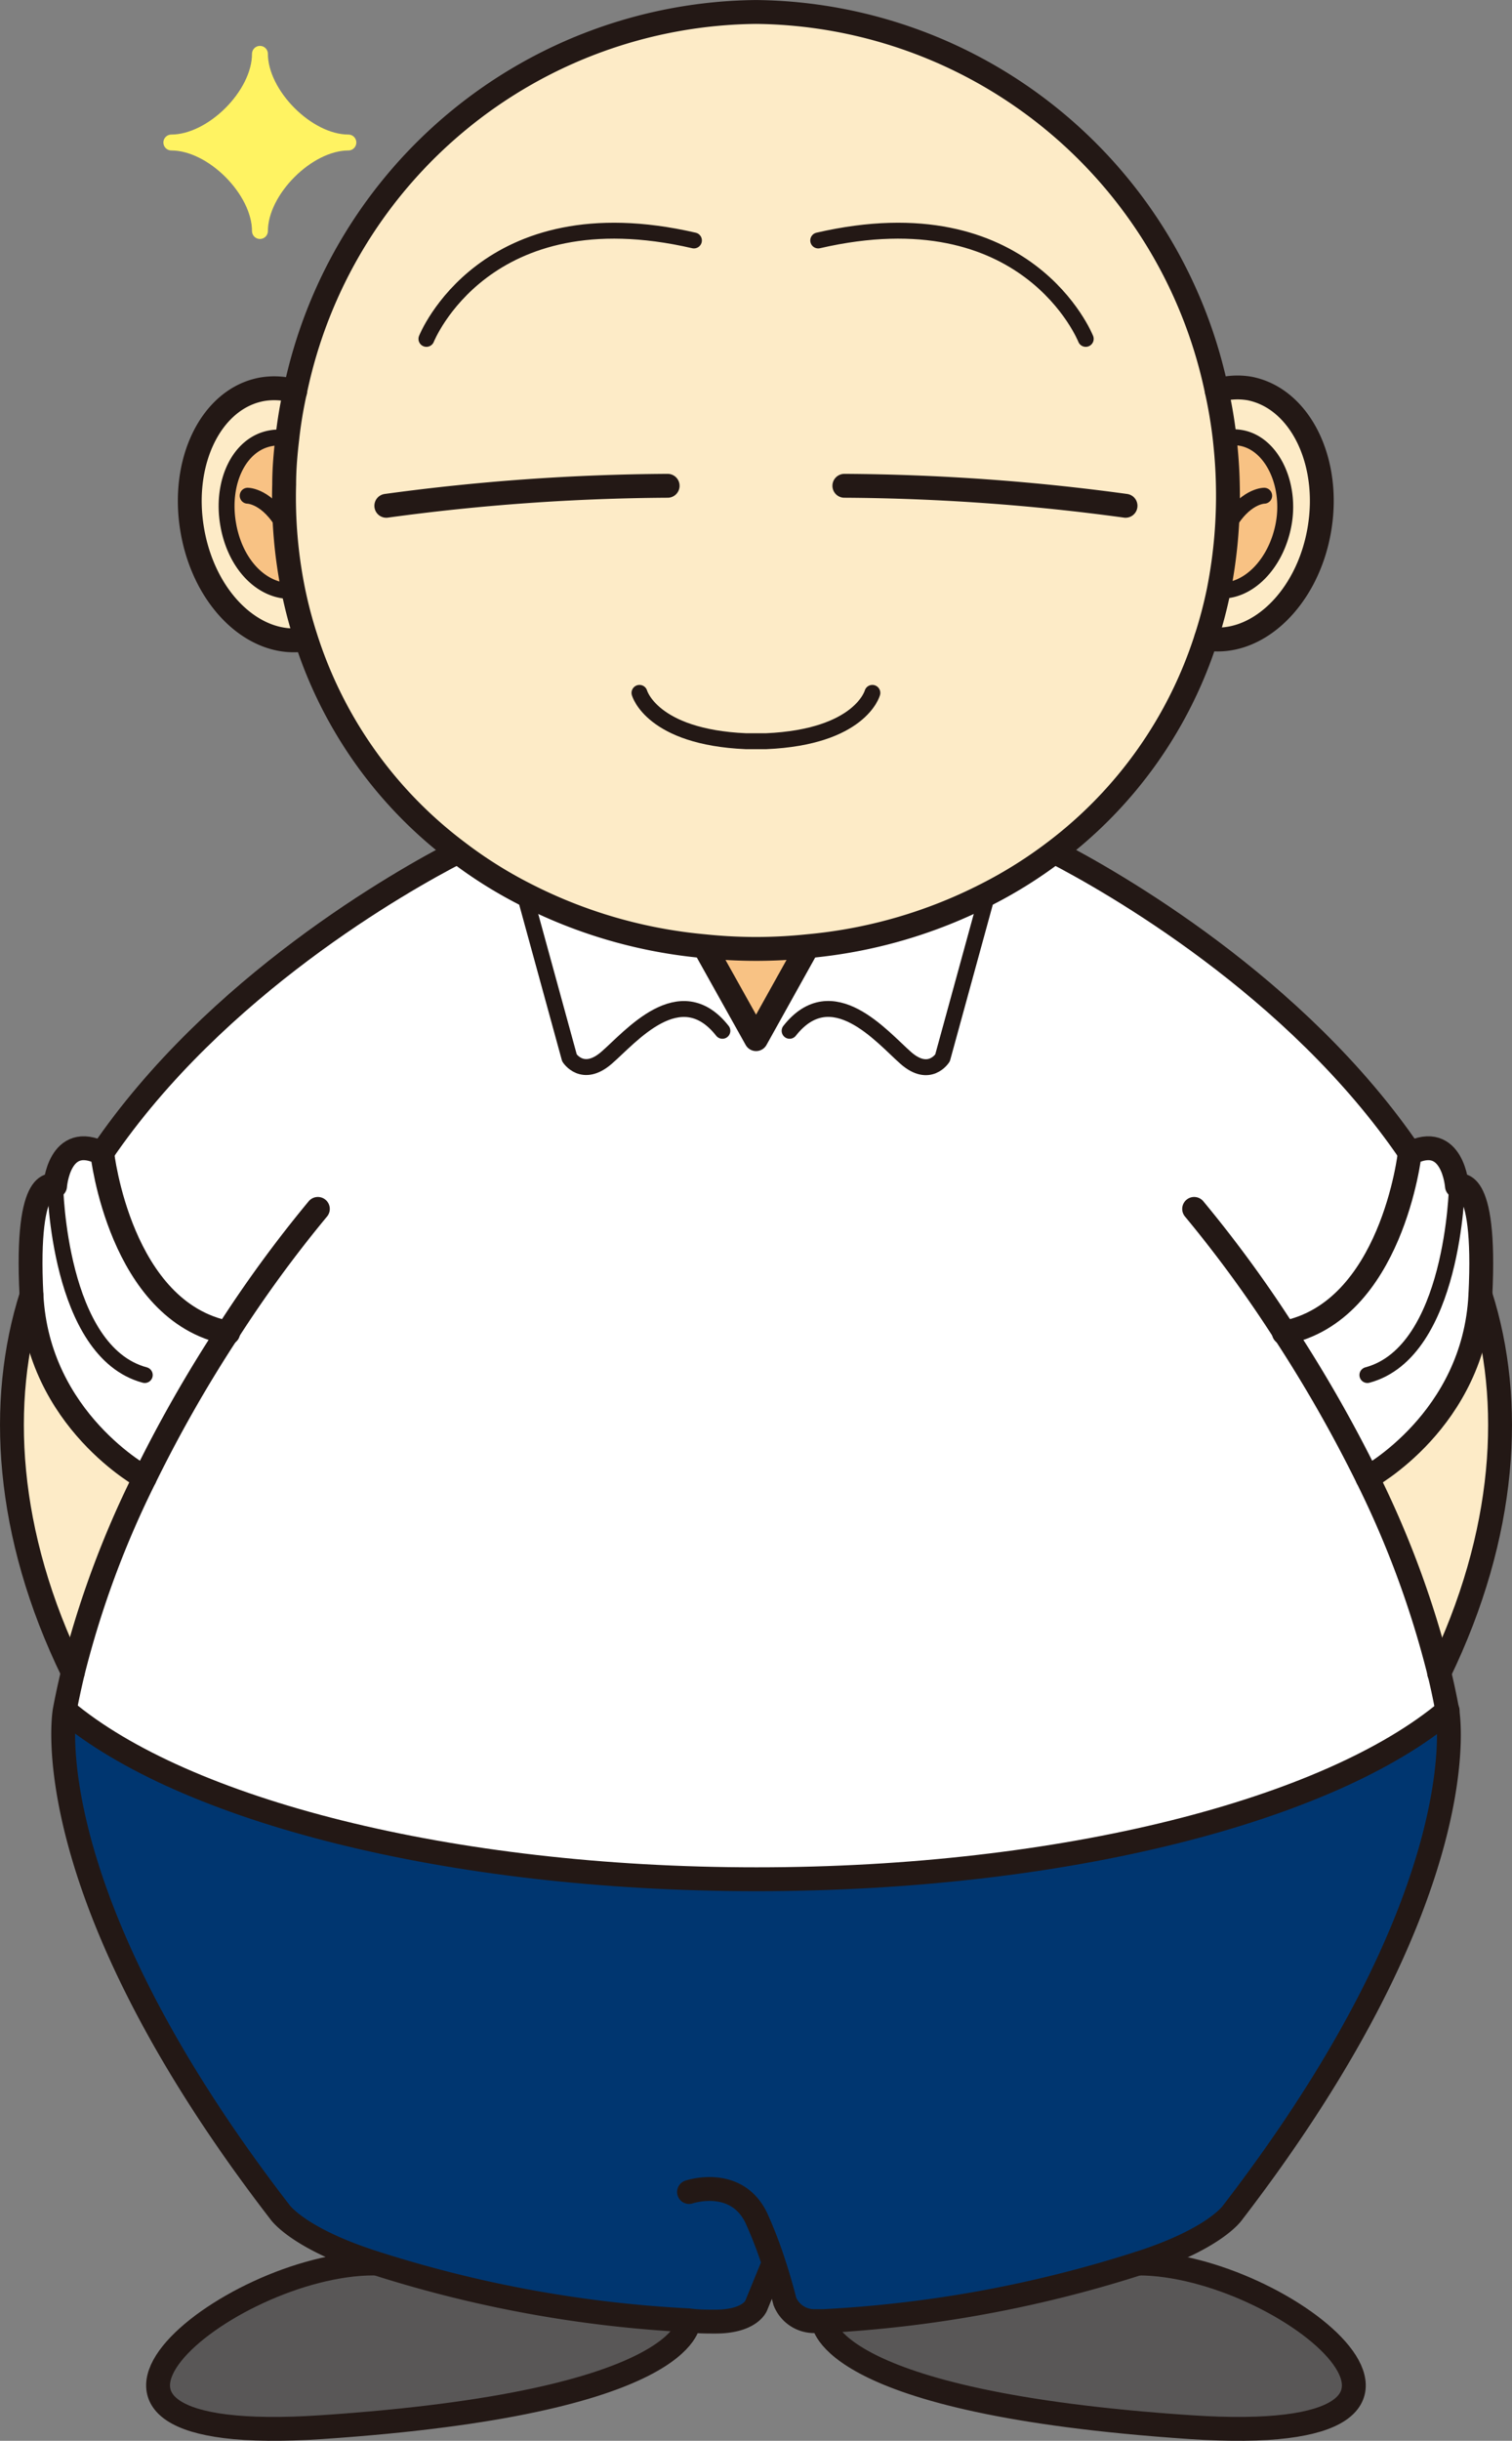 <svg xmlns="http://www.w3.org/2000/svg" width="96.09" height="155" viewBox="0 0 96.09 155">
  <rect x="0" y="0" width="96.09" height="155" fill="#808080" stroke="none"/>
  <g id="レイヤー_2" data-name="レイヤー 2">
    <g id="レイヤー_1-2" data-name="レイヤー 1">
      <g>
        <path d="M51.31,60.14,48.05,66l-3.27-5.85a31.44,31.44,0,0,0,6.53,0Z" style="fill: #f8c284"/>
        <path d="M94.09,82.25c2.15,6.74,1.65,15.18-2.63,24A61,61,0,0,0,86.9,93.85s6.78-3.64,7.18-11.6Z" style="fill: #fdebc7"/>
        <path d="M2,82.25c.4,8,7.19,11.6,7.19,11.6A60.6,60.6,0,0,0,4.63,106.2C.35,97.43-.15,89,2,82.25Z" style="fill: #fdebc7"/>
        <path d="M79.42,24.72c3.22.58,5.21,4.58,4.43,9s-4,7.42-7.19,6.88a27.82,27.82,0,0,0,.79-3c1.87.13,3.67-1.7,4.13-4.23s-.75-5.11-2.71-5.46a2.8,2.8,0,0,0-1,0,29.4,29.4,0,0,0-.5-3A4.61,4.61,0,0,1,79.42,24.72Z" style="fill: #fdebc7"/>
        <path d="M78.87,27.81c2,.35,3.17,2.79,2.71,5.46s-2.26,4.36-4.13,4.23A31,31,0,0,0,78,30.75c0-1-.09-2-.2-2.92A2.8,2.8,0,0,1,78.87,27.81Z" style="fill: #f8c284"/>
        <path d="M19.43,40.55c-3.21.55-6.43-2.52-7.2-6.88s1.21-8.37,4.43-9a4.65,4.65,0,0,1,2.1.13,26.85,26.85,0,0,0-.5,3,2.85,2.85,0,0,0-1.05,0c-2,.35-3.17,2.79-2.71,5.46s2.27,4.36,4.14,4.23A27.82,27.82,0,0,0,19.43,40.55Z" style="fill: #fdebc7"/>
        <path d="M18.64,37.5c-1.87.13-3.68-1.7-4.14-4.23s.75-5.11,2.71-5.46a2.85,2.85,0,0,1,1.05,0c-.11,1-.18,1.93-.2,2.92A29.78,29.78,0,0,0,18.64,37.5Z" style="fill: #f8c284"/>
        <path d="M76.66,40.55a27.5,27.5,0,0,1-9.61,13.57,28.45,28.45,0,0,1-4.31,2.71,31.05,31.05,0,0,1-11.43,3.31,31.44,31.44,0,0,1-6.53,0,31.05,31.05,0,0,1-11.43-3.31,27.86,27.86,0,0,1-4.3-2.71,27.39,27.39,0,0,1-9.62-13.57,27.82,27.82,0,0,1-.79-3,29.78,29.78,0,0,1-.58-6.75c0-1,.09-2,.2-2.92a26.85,26.85,0,0,1,.5-3A30.22,30.22,0,0,1,48.05.76,30.23,30.23,0,0,1,77.33,24.85a29.4,29.4,0,0,1,.5,3c.11,1,.18,1.93.2,2.92a31,31,0,0,1-.58,6.75A27.82,27.82,0,0,1,76.66,40.55Z" style="fill: #fdebc7"/>
        <path d="M72.35,143.74c9.29,0,23.77,11.77,3.27,10.39-23.23-1.56-23.3-6.65-23.3-6.7v0A78.93,78.93,0,0,0,72.35,143.74Z" style="fill: #595757"/>
        <path d="M43.77,147.4v0s-.07,5.14-23.3,6.7c-20.5,1.38-6-10.39,3.27-10.39A78.4,78.4,0,0,0,43.77,147.4Z" style="fill: #595757"/>
        <path d="M49.15,143.75l-1.1,2.68s-.39,1-2.58,1c-.58,0-1.14,0-1.7-.08a78.4,78.4,0,0,1-20-3.66c-4.89-1.56-6-3.24-6-3.24C2,120,4.11,108.63,4.11,108.63c7.5,6.3,24.35,10.71,43.94,10.71S84.48,114.93,92,108.63h0S94.14,120,78.34,140.5c0,0-1.1,1.68-6,3.24a78.93,78.93,0,0,1-20,3.66l-.63,0a2,2,0,0,1-1.83-1.25C49.69,145.53,49.45,144.66,49.15,143.75Z" style="fill: #003670"/>
        <path d="M92.59,75.32s1.91-1,1.49,6.93-7.18,11.6-7.18,11.6a87.75,87.75,0,0,0-5.26-9.21c6.85-1.33,8-11.39,8-11.39h0C92.33,71.85,92.59,75.32,92.59,75.32Z" style="fill: #fff"/>
        <path d="M14.45,84.64c-6.85-1.33-8-11.39-8-11.39h0C13.7,62.59,25.54,55.93,29.05,54.12a27.86,27.86,0,0,0,4.3,2.71,31.05,31.05,0,0,0,11.43,3.31L48.05,66l3.26-5.85a31.05,31.05,0,0,0,11.43-3.31,28.45,28.45,0,0,0,4.31-2.71c3.5,1.81,15.34,8.47,22.58,19.13h0s-1.13,10.06-8,11.39a87.75,87.75,0,0,1,5.26,9.21,61,61,0,0,1,4.56,12.35c.2.81.37,1.62.52,2.43h0c-7.49,6.3-24.34,10.71-43.92,10.71s-36.44-4.41-43.94-10.71c.15-.81.33-1.62.52-2.43A60.6,60.6,0,0,1,9.2,93.85,86,86,0,0,1,14.45,84.64Z" style="fill: #fff"/>
        <path d="M3.51,75.32s.25-3.47,3-2.07h0s1.13,10.06,8,11.39A86,86,0,0,0,9.2,93.85S2.41,90.21,2,82.25,3.51,75.32,3.51,75.32Z" style="fill: #fff"/>
        <path d="M77.83,27.83c.11,1,.18,1.93.2,2.92a31,31,0,0,1-.58,6.75,27.82,27.82,0,0,1-.79,3,27.5,27.5,0,0,1-9.61,13.57,28.45,28.45,0,0,1-4.31,2.71,31.05,31.05,0,0,1-11.43,3.31,31.44,31.44,0,0,1-6.53,0,31.05,31.05,0,0,1-11.43-3.31,27.86,27.86,0,0,1-4.3-2.71,27.39,27.39,0,0,1-9.62-13.57,27.82,27.82,0,0,1-.79-3,29.78,29.78,0,0,1-.58-6.75c0-1,.09-2,.2-2.92a26.85,26.85,0,0,1,.5-3A30.22,30.22,0,0,1,48.05.76,30.23,30.23,0,0,1,77.33,24.85,29.4,29.4,0,0,1,77.83,27.83Z" style="fill: none;stroke: #231815;stroke-linecap: round;stroke-linejoin: round;stroke-width: 1.516px"/>
        <path d="M42.43,30.85a137.34,137.34,0,0,0-17.88,1.27" style="fill: none;stroke: #231815;stroke-linecap: round;stroke-linejoin: round;stroke-width: 1.516px"/>
        <path d="M27.1,21.52s3.7-9.32,17-6.25" style="fill: none;stroke: #231815;stroke-linecap: round;stroke-linejoin: round;stroke-width: 1.011px"/>
        <path d="M18.76,24.85a4.65,4.65,0,0,0-2.1-.13c-3.22.58-5.21,4.58-4.43,9s4,7.43,7.2,6.88" style="fill: none;stroke: #231815;stroke-linecap: round;stroke-linejoin: round;stroke-width: 1.516px"/>
        <path d="M18.26,27.83a2.85,2.85,0,0,0-1.05,0c-2,.35-3.17,2.79-2.71,5.46s2.27,4.36,4.14,4.23" style="fill: none;stroke: #231815;stroke-linecap: round;stroke-linejoin: round;stroke-width: 1.011px"/>
        <path d="M15.74,31.48s1.28,0,2.37,2" style="fill: none;stroke: #231815;stroke-linecap: round;stroke-linejoin: round;stroke-width: 1.011px"/>
        <path d="M53.66,30.85a137.14,137.14,0,0,1,17.87,1.27" style="fill: none;stroke: #231815;stroke-linecap: round;stroke-linejoin: round;stroke-width: 1.516px"/>
        <path d="M69,21.52s-3.7-9.32-17-6.25" style="fill: none;stroke: #231815;stroke-linecap: round;stroke-linejoin: round;stroke-width: 1.011px"/>
        <path d="M55.44,44s-.75,2.81-6.76,3.07H47.41c-6-.26-6.77-3.07-6.77-3.07" style="fill: none;stroke: #231815;stroke-linecap: round;stroke-linejoin: round;stroke-width: 1.011px"/>
        <path d="M76.65,40.55h0c3.21.54,6.43-2.52,7.19-6.88s-1.21-8.37-4.43-9a4.61,4.61,0,0,0-2.09.13h0" style="fill: none;stroke: #231815;stroke-linecap: round;stroke-linejoin: round;stroke-width: 1.516px"/>
        <path d="M77.45,37.5c1.87.13,3.67-1.7,4.13-4.23s-.75-5.11-2.71-5.46a2.8,2.8,0,0,0-1,0h0" style="fill: none;stroke: #231815;stroke-linecap: round;stroke-linejoin: round;stroke-width: 1.011px"/>
        <path d="M80.34,31.48s-1.28,0-2.36,2" style="fill: none;stroke: #231815;stroke-linecap: round;stroke-linejoin: round;stroke-width: 1.011px"/>
        <path d="M4.63,106.2C.35,97.43-.15,89,2,82.25" style="fill: none;stroke: #231815;stroke-linecap: round;stroke-linejoin: round;stroke-width: 1.516px"/>
        <path d="M6.46,73.25C13.7,62.59,25.54,55.93,29.05,54.12" style="fill: none;stroke: #231815;stroke-linecap: round;stroke-linejoin: round;stroke-width: 1.516px"/>
        <path d="M9.2,93.85S2.41,90.21,2,82.25s1.5-6.93,1.5-6.93.25-3.47,3-2.07h0s1.13,10.06,8,11.39" style="fill: none;stroke: #231815;stroke-linecap: round;stroke-linejoin: round;stroke-width: 1.516px"/>
        <path d="M3.51,75.32s.19,10.53,5.69,12" style="fill: none;stroke: #231815;stroke-linecap: round;stroke-linejoin: round;stroke-width: 1.011px"/>
        <path d="M23.74,143.74c-9.29,0-23.77,11.77-3.27,10.39,23.23-1.56,23.3-6.65,23.3-6.7" style="fill: none;stroke: #231815;stroke-linecap: round;stroke-linejoin: round;stroke-width: 1.516px"/>
        <path d="M49.15,143.75l-1.1,2.68s-.39,1-2.58,1c-.58,0-1.14,0-1.7-.08a78.4,78.4,0,0,1-20-3.66c-4.89-1.56-6-3.24-6-3.24C2,120,4.11,108.63,4.11,108.63c.15-.81.33-1.62.52-2.43A60.6,60.6,0,0,1,9.2,93.85a86,86,0,0,1,5.25-9.21,79.62,79.62,0,0,1,5.75-7.87" style="fill: none;stroke: #231815;stroke-linecap: round;stroke-linejoin: round;stroke-width: 1.516px"/>
        <path d="M33.35,56.83l2.84,10.35s.83,1.31,2.35,0,4.67-5.14,7.37-1.72" style="fill: none;stroke: #231815;stroke-linecap: round;stroke-linejoin: round;stroke-width: 1.011px"/>
        <polyline points="44.78 60.14 48.05 65.99 51.31 60.14" style="fill: none;stroke: #231815;stroke-linecap: round;stroke-linejoin: round;stroke-width: 1.516px"/>
        <path d="M50.18,65.46c2.7-3.42,5.87.39,7.38,1.72s2.34,0,2.34,0l2.84-10.35" style="fill: none;stroke: #231815;stroke-linecap: round;stroke-linejoin: round;stroke-width: 1.011px"/>
        <path d="M94.09,82.25c2.15,6.74,1.65,15.18-2.63,24" style="fill: none;stroke: #231815;stroke-linecap: round;stroke-linejoin: round;stroke-width: 1.516px"/>
        <path d="M67.05,54.12c3.5,1.81,15.34,8.47,22.58,19.13" style="fill: none;stroke: #231815;stroke-linecap: round;stroke-linejoin: round;stroke-width: 1.516px"/>
        <path d="M86.9,93.85s6.78-3.64,7.18-11.6-1.49-6.93-1.49-6.93-.26-3.47-3-2.07h0s-1.13,10.06-8,11.39" style="fill: none;stroke: #231815;stroke-linecap: round;stroke-linejoin: round;stroke-width: 1.516px"/>
        <path d="M92.59,75.32s-.2,10.53-5.69,12" style="fill: none;stroke: #231815;stroke-linecap: round;stroke-linejoin: round;stroke-width: 1.011px"/>
        <path d="M52.32,147.43s.07,5.14,23.3,6.7c20.5,1.38,6-10.39-3.27-10.39" style="fill: none;stroke: #231815;stroke-linecap: round;stroke-linejoin: round;stroke-width: 1.516px"/>
        <path d="M92,108.63c-7.49,6.3-24.34,10.71-43.92,10.71s-36.44-4.41-43.94-10.71" style="fill: none;stroke: #231815;stroke-linecap: round;stroke-linejoin: round;stroke-width: 1.516px"/>
        <path d="M75.89,76.77a79.62,79.62,0,0,1,5.75,7.87,87.75,87.75,0,0,1,5.26,9.21,61,61,0,0,1,4.56,12.35c.2.81.37,1.62.52,2.43,0,0,2.16,11.32-13.64,31.87,0,0-1.1,1.68-6,3.24a78.93,78.93,0,0,1-20,3.66l-.63,0a2,2,0,0,1-1.83-1.25c-.17-.66-.41-1.53-.71-2.44h0a27.6,27.6,0,0,0-1.1-2.85c-1.28-2.68-4.28-1.66-4.28-1.66" style="fill: none;stroke: #231815;stroke-linecap: round;stroke-linejoin: round;stroke-width: 1.516px"/>
        <path d="M16.52,14.67c0-2.59-3-5.62-5.63-5.62,2.6,0,5.63-3,5.63-5.63,0,2.59,3,5.63,5.62,5.63C19.54,9.05,16.52,12.08,16.52,14.67Z" style="fill: #fff362;stroke: #fff362;stroke-linecap: round;stroke-linejoin: round;stroke-width: 1.011px"/>
      </g>
    </g>
  </g>
</svg>
